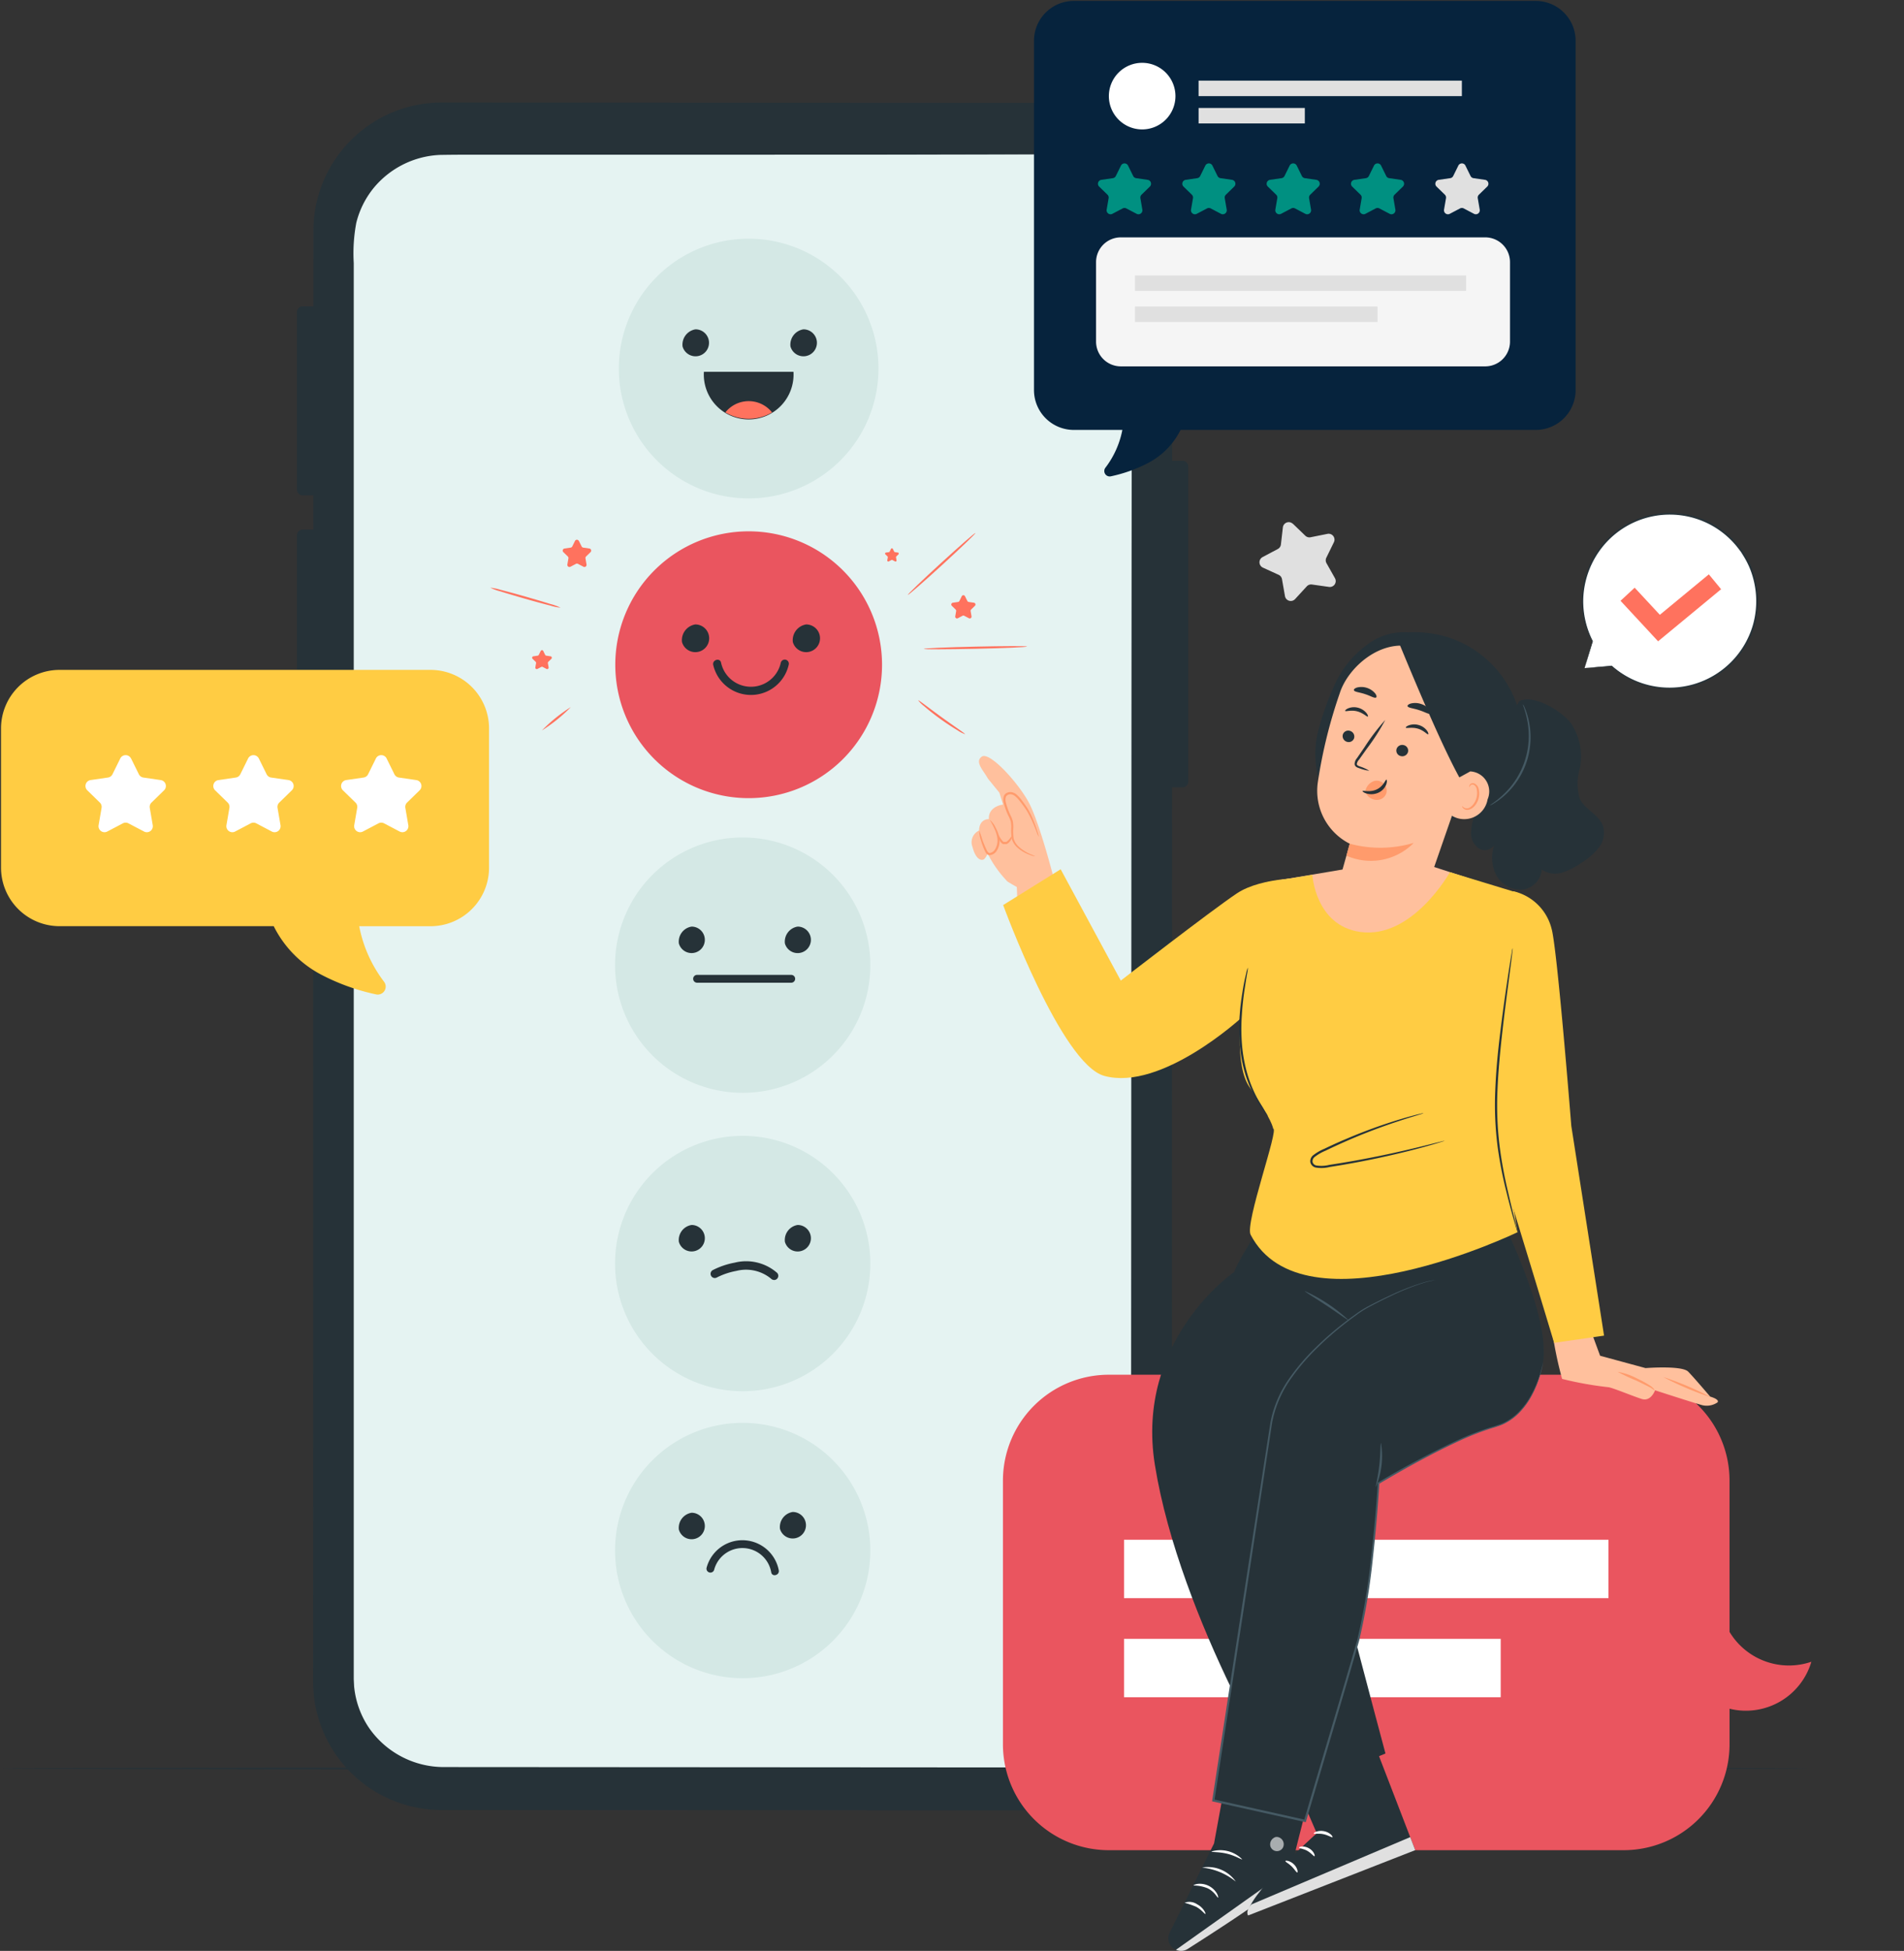 <?xml version="1.0" encoding="UTF-8"?> <svg xmlns="http://www.w3.org/2000/svg" xmlns:xlink="http://www.w3.org/1999/xlink" id="Group_34918" data-name="Group 34918" width="168.556" height="172.658" viewBox="0 0 168.556 172.658"><rect x="0" y="0" width="168.556" height="172.658" fill="#333333" stroke="none"/><defs><clipPath id="clip-path"><rect id="Rectangle_22712" data-name="Rectangle 22712" width="168.556" height="172.658" fill="none"></rect></clipPath><clipPath id="clip-path-11"><rect id="Rectangle_22710" data-name="Rectangle 22710" width="1.201" height="1.263" fill="none"></rect></clipPath></defs><g id="Group_34917" data-name="Group 34917" clip-path="url(#clip-path)"><g id="Group_34891" data-name="Group 34891"><g id="Group_34890" data-name="Group 34890" clip-path="url(#clip-path)"><path id="Path_71207" data-name="Path 71207" d="M324.9,236.37a3.05,3.05,0,1,1-3.05-3.05,3.05,3.05,0,0,1,3.05,3.05" transform="translate(-199.903 -146.3)" fill="#e0e0e0"></path><rect id="Rectangle_22693" data-name="Rectangle 22693" width="9.735" height="1.418" transform="translate(127.122 91.154)" fill="#e0e0e0"></rect><path id="Path_71209" data-name="Path 71209" d="M301.918,124.032l1.1,1.06a.522.522,0,0,0,.465.137l1.495-.3a.521.521,0,0,1,.571.74l-.669,1.37a.521.521,0,0,0,.014.485l.749,1.328a.521.521,0,0,1-.527.772l-1.51-.213a.522.522,0,0,0-.457.163l-1.032,1.123a.521.521,0,0,1-.9-.263l-.264-1.5a.521.521,0,0,0-.3-.383l-1.387-.634a.521.521,0,0,1-.028-.934l1.347-.715a.519.519,0,0,0,.273-.4l.175-1.515a.521.521,0,0,1,.88-.314" transform="translate(-187.463 -77.68)" fill="#e0e0e0"></path></g></g><g id="Group_34893" data-name="Group 34893"><g id="Group_34892" data-name="Group 34892" clip-path="url(#clip-path)"><path id="Path_71211" data-name="Path 71211" d="M160.211,419.5c0,.054-35.81.1-79.975.1S.254,419.553.254,419.5s35.8-.1,79.982-.1,79.975.043,79.975.1" transform="translate(-0.159 -262.981)" fill="#263238"></path></g></g><g id="Group_34895" data-name="Group 34895"><g id="Group_34894" data-name="Group 34894" clip-path="url(#clip-path)"><path id="Path_71212" data-name="Path 71212" d="M138.842,24.361l-52.953-.03A11.365,11.365,0,0,0,74.347,35.515l-.026,128.743a11.364,11.364,0,0,0,11.528,11.188l52.953.03a11.364,11.364,0,0,0,11.541-11.184L150.37,35.55a11.364,11.364,0,0,0-11.528-11.189" transform="translate(-46.602 -15.256)" fill="#263238"></path><path id="Path_71213" data-name="Path 71213" d="M144.685,36.571l-10.267-.006-29.984-.018-3.611,0-8.986-.006a8,8,0,0,0-8.083,7.918l-.025,127.021A8,8,0,0,0,91.8,179.4l52.847.03a8,8,0,0,0,8.083-7.918l.025-127.022a8,8,0,0,0-8.074-7.92" transform="translate(-52.501 -22.912)" fill="#e5f3f2"></path><path id="Path_71214" data-name="Path 71214" d="M144.521,36.463s.09,0,.267.008l.331.014a2.853,2.853,0,0,1,.459.044l.583.086.7.173c.249.073.51.178.795.276.271.13.571.25.867.422a8.276,8.276,0,0,1,1.823,1.381,7.731,7.731,0,0,1,1.57,2.266,7.828,7.828,0,0,1,.712,3.132q.005,1.725.01,3.671c.005,10.375.013,25.385.022,43.932s0,40.634.008,65.156q0,4.6,0,9.308v4.736c.008.395-.024.8-.049,1.2a8.394,8.394,0,0,1-.231,1.186,7.514,7.514,0,0,1-.98,2.211,8.2,8.2,0,0,1-3.689,3.1,9.078,9.078,0,0,1-2.381.607c-.826.06-1.639.038-2.459.041l-9.916,0-41.307-.022A8.255,8.255,0,0,1,84.83,175.8a8.073,8.073,0,0,1-1.324-3.712l-.034-.661,0-.654q0-1.306,0-2.608,0-2.6,0-5.188,0-10.339.006-20.357c0-13.346.009-26.22.013-38.483s.011-23.917.016-34.823q.005-8.18.009-15.781,0-3.8,0-7.438,0-.911,0-1.811a8.187,8.187,0,0,1,.227-1.788,8,8,0,0,1,1.573-3.148,8.193,8.193,0,0,1,5.945-2.962c2.211-.038,4.355-.006,6.446-.013l11.8.014,18.9.028,11.943.025,3.106.012c.7,0,1.058.01,1.058.01s-.358.006-1.058.009l-3.106.008-11.943.012-18.9.005h-11.8c-2.087.009-4.241-.02-6.439.02a8.061,8.061,0,0,0-5.846,2.918,7.87,7.87,0,0,0-1.543,3.094,14.592,14.592,0,0,0-.224,3.565q0,3.64,0,7.438,0,7.593,0,15.781c0,10.906,0,22.559,0,34.823s0,25.137,0,38.483q0,10.01,0,20.357,0,2.585,0,5.188,0,1.3,0,2.608l0,.653.033.645a7.866,7.866,0,0,0,1.292,3.62,8.059,8.059,0,0,0,6.659,3.505l41.307.026,9.917.007c.818,0,1.64.018,2.44-.04a8.878,8.878,0,0,0,2.327-.593,8.012,8.012,0,0,0,3.606-3.03,7.324,7.324,0,0,0,.957-2.158,8.212,8.212,0,0,0,.226-1.158c.024-.393.056-.782.048-1.181q0-2.381,0-4.736,0-4.709,0-9.308c.013-24.523.024-46.608.034-65.156s.031-33.557.04-43.932q0-1.945,0-3.67a7.806,7.806,0,0,0-2.25-5.365A8.267,8.267,0,0,0,148.5,37.52c-.294-.172-.592-.293-.861-.424-.283-.1-.543-.2-.79-.279l-.691-.178-.581-.091a2.93,2.93,0,0,0-.457-.048l-.33-.019c-.177-.01-.266-.018-.266-.018" transform="translate(-52.338 -22.804)" fill="#263238"></path><path id="Path_71215" data-name="Path 71215" d="M72.853,89.431H71a.5.5,0,0,1-.5-.5V73.2a.5.5,0,0,1,.5-.5h1.851a.5.5,0,0,1,.5.5V88.932a.5.5,0,0,1-.5.5" transform="translate(-44.209 -45.588)" fill="#263238"></path><path id="Path_71216" data-name="Path 71216" d="M72.853,142.4H71a.5.5,0,0,1-.5-.5V126.173a.5.5,0,0,1,.5-.5h1.85a.5.5,0,0,1,.5.5V141.9a.5.5,0,0,1-.5.5" transform="translate(-44.209 -78.803)" fill="#263238"></path><path id="Path_71217" data-name="Path 71217" d="M276.757,138.258h-1.851a.5.5,0,0,1-.5-.5v-27.9a.5.5,0,0,1,.5-.5h1.851a.5.5,0,0,1,.5.5v27.9a.5.5,0,0,1-.5.5" transform="translate(-172.064 -68.576)" fill="#263238"></path></g></g><g id="Group_34907" data-name="Group 34907"><g id="Group_34906" data-name="Group 34906" clip-path="url(#clip-path)"><path id="Path_71220" data-name="Path 71220" d="M145.987,210.034a11.3,11.3,0,1,0,11.3-11.3,11.3,11.3,0,0,0-11.3,11.3" transform="translate(-91.539 -124.616)" fill="#d4e8e5"></path><path id="Path_71221" data-name="Path 71221" d="M186.306,221.367a1.173,1.173,0,1,0,1.129-1.49,1.348,1.348,0,0,0-1.129,1.49" transform="translate(-116.821 -137.871)" fill="#263238"></path><path id="Path_71222" data-name="Path 71222" d="M161.134,221.367a1.172,1.172,0,1,0,1.129-1.49,1.348,1.348,0,0,0-1.129,1.49" transform="translate(-101.037 -137.871)" fill="#263238"></path><path id="Path_71223" data-name="Path 71223" d="M173.22,232.029h-8.372a.347.347,0,0,1,0-.693h8.372a.347.347,0,0,1,0,.693" transform="translate(-103.156 -145.056)" fill="#263238"></path><path id="Path_71224" data-name="Path 71224" d="M145.987,280.84a11.3,11.3,0,1,0,11.3-11.3,11.3,11.3,0,0,0-11.3,11.3" transform="translate(-91.539 -169.014)" fill="#d4e8e5"></path><path id="Path_71225" data-name="Path 71225" d="M186.306,292.174a1.173,1.173,0,1,0,1.129-1.49,1.347,1.347,0,0,0-1.129,1.49" transform="translate(-116.821 -182.27)" fill="#263238"></path><path id="Path_71226" data-name="Path 71226" d="M161.134,292.174a1.172,1.172,0,1,0,1.129-1.49,1.347,1.347,0,0,0-1.129,1.49" transform="translate(-101.037 -182.27)" fill="#263238"></path><path id="Path_71227" data-name="Path 71227" d="M145.987,348.944a11.3,11.3,0,1,0,11.3-11.3,11.3,11.3,0,0,0-11.3,11.3" transform="translate(-91.539 -211.718)" fill="#d4e8e5"></path><path id="Path_71228" data-name="Path 71228" d="M185.134,360.277a1.173,1.173,0,1,0,1.129-1.49,1.348,1.348,0,0,0-1.129,1.49" transform="translate(-116.086 -224.973)" fill="#263238"></path><path id="Path_71229" data-name="Path 71229" d="M161.134,360.463a1.172,1.172,0,1,0,1.129-1.49,1.348,1.348,0,0,0-1.129,1.49" transform="translate(-101.037 -225.09)" fill="#263238"></path><path id="Path_71230" data-name="Path 71230" d="M167.687,367.934a3.28,3.28,0,0,1,6.393.216c.087.435-.581.622-.668.184a2.589,2.589,0,0,0-5.057-.216.347.347,0,0,1-.668-.184" transform="translate(-105.137 -229.175)" fill="#263238"></path><path id="Path_71231" data-name="Path 71231" d="M146.046,137.889a11.807,11.807,0,1,0,11.807-11.807,11.807,11.807,0,0,0-11.807,11.807" transform="translate(-91.576 -79.058)" fill="#ea555f"></path><path id="Path_71232" data-name="Path 71232" d="M188.19,149.736a1.226,1.226,0,1,0,1.18-1.558,1.409,1.409,0,0,0-1.18,1.558" transform="translate(-118.002 -92.913)" fill="#263238"></path><path id="Path_71233" data-name="Path 71233" d="M161.879,149.736a1.226,1.226,0,1,0,1.18-1.558,1.409,1.409,0,0,0-1.18,1.558" transform="translate(-101.504 -92.913)" fill="#263238"></path><path id="Path_71234" data-name="Path 71234" d="M175.963,156.963a3.428,3.428,0,0,1-6.686.045c-.109-.451.581-.674.69-.22a2.706,2.706,0,0,0,5.291.011.362.362,0,0,1,.705.164" transform="translate(-106.136 -98.15)" fill="#263238"></path><path id="Path_71235" data-name="Path 71235" d="M146.886,68.133A11.493,11.493,0,1,0,158.379,56.64a11.493,11.493,0,0,0-11.493,11.493" transform="translate(-92.103 -35.515)" fill="#d4e8e5"></path><path id="Path_71236" data-name="Path 71236" d="M187.627,79.665a1.193,1.193,0,1,0,1.148-1.516,1.371,1.371,0,0,0-1.148,1.516" transform="translate(-117.649 -49.002)" fill="#263238"></path><path id="Path_71237" data-name="Path 71237" d="M162.014,79.665a1.193,1.193,0,1,0,1.148-1.516,1.371,1.371,0,0,0-1.148,1.516" transform="translate(-101.589 -49.002)" fill="#263238"></path><path id="Path_71238" data-name="Path 71238" d="M167.076,88.226a3.973,3.973,0,1,0,7.931,0Z" transform="translate(-104.763 -55.321)" fill="#263238"></path><path id="Path_71239" data-name="Path 71239" d="M172.176,96.188a2.637,2.637,0,0,1,4.132,0,4.072,4.072,0,0,1-4.132,0" transform="translate(-107.961 -59.688)" fill="#ff725e"></path><path id="Path_71240" data-name="Path 71240" d="M174.271,300.992a.373.373,0,0,1-.262-.108,3.486,3.486,0,0,0-3.083-.693,6.321,6.321,0,0,0-1.745.593.373.373,0,0,1-.341-.663,7.062,7.062,0,0,1,1.951-.663,4.163,4.163,0,0,1,3.742.9.373.373,0,0,1-.262.638" transform="translate(-105.743 -187.711)" fill="#263238"></path><path id="Path_71241" data-name="Path 71241" d="M221.468,126.471c.036.04-1.276,1.3-2.93,2.813s-3.026,2.71-3.062,2.67,1.276-1.3,2.931-2.814,3.025-2.709,3.062-2.67" transform="translate(-135.111 -79.302)" fill="#ff725e"></path><path id="Path_71242" data-name="Path 71242" d="M228.418,153.355c0,.054-2.046.145-4.573.2s-4.576.063-4.578.009,2.046-.144,4.573-.2,4.576-.063,4.577-.009" transform="translate(-137.489 -96.135)" fill="#ff725e"></path><path id="Path_71243" data-name="Path 71243" d="M222.094,169.171a2.733,2.733,0,0,1-.672-.344c-.4-.237-.941-.586-1.516-1s-1.077-.819-1.428-1.125a2.733,2.733,0,0,1-.537-.53c.036-.043.933.672,2.079,1.5s2.1,1.454,2.075,1.5" transform="translate(-136.656 -104.194)" fill="#ff725e"></path><path id="Path_71244" data-name="Path 71244" d="M135.008,128.181l.244.493a.188.188,0,0,0,.141.1l.545.079a.188.188,0,0,1,.1.321l-.394.384a.188.188,0,0,0-.054.166l.093.542a.188.188,0,0,1-.273.2l-.487-.256a.189.189,0,0,0-.175,0l-.487.256a.188.188,0,0,1-.273-.2l.093-.542a.189.189,0,0,0-.054-.166l-.394-.384a.188.188,0,0,1,.1-.321l.544-.079a.187.187,0,0,0,.142-.1l.244-.493a.188.188,0,0,1,.337,0" transform="translate(-83.76 -80.308)" fill="#ff725e"></path><path id="Path_71245" data-name="Path 71245" d="M127.283,154.358l.169.342a.13.13,0,0,0,.1.071l.378.055a.131.131,0,0,1,.072.223l-.273.266a.13.13,0,0,0-.037.116l.065.376a.13.13,0,0,1-.189.137l-.338-.178a.131.131,0,0,0-.121,0l-.338.178a.13.13,0,0,1-.189-.137l.065-.376a.13.13,0,0,0-.037-.116l-.273-.266a.131.131,0,0,1,.072-.223l.378-.055a.13.13,0,0,0,.1-.071l.169-.342a.13.13,0,0,1,.234,0" transform="translate(-79.19 -96.742)" fill="#ff725e"></path><path id="Path_71246" data-name="Path 71246" d="M227.012,141.333l.207.42a.159.159,0,0,0,.12.087l.464.068a.16.16,0,0,1,.088.273l-.335.327a.16.16,0,0,0-.046.142l.079.461a.16.16,0,0,1-.232.169l-.414-.218a.161.161,0,0,0-.149,0l-.414.218a.16.16,0,0,1-.232-.169l.079-.461a.162.162,0,0,0-.046-.142l-.335-.327a.16.16,0,0,1,.089-.273l.463-.068a.158.158,0,0,0,.12-.087l.207-.42a.16.16,0,0,1,.287,0" transform="translate(-141.583 -88.565)" fill="#ff725e"></path><path id="Path_71247" data-name="Path 71247" d="M210.767,130.165l.118.238a.091.091,0,0,0,.068.05l.263.038a.091.091,0,0,1,.05.155l-.19.185a.092.092,0,0,0-.026.081l.045.262a.091.091,0,0,1-.132.1l-.235-.123a.091.091,0,0,0-.084,0l-.235.123a.091.091,0,0,1-.132-.1l.045-.262a.09.09,0,0,0-.026-.081l-.19-.185a.091.091,0,0,1,.05-.155l.263-.038a.091.091,0,0,0,.068-.05l.117-.238a.091.091,0,0,1,.163,0" transform="translate(-131.727 -81.587)" fill="#ff725e"></path><path id="Path_71248" data-name="Path 71248" d="M122.594,141.224a4.637,4.637,0,0,1-.931-.193c-.568-.143-1.349-.354-2.209-.6s-1.635-.476-2.193-.652a4.6,4.6,0,0,1-.893-.325,4.644,4.644,0,0,1,.93.193c.568.143,1.35.354,2.209.6s1.635.476,2.194.652a4.609,4.609,0,0,1,.893.325" transform="translate(-72.967 -87.441)" fill="#ff725e"></path><path id="Path_71249" data-name="Path 71249" d="M131.191,167.785a13.984,13.984,0,0,1-2.56,2.067,13.984,13.984,0,0,1,2.56-2.067" transform="translate(-80.656 -105.206)" fill="#ff725e"></path></g></g><g id="Group_34909" data-name="Group 34909"><g id="Group_34908" data-name="Group 34908" clip-path="url(#clip-path)"><path id="Path_71250" data-name="Path 71250" d="M375.829,135.566l2.4-.184a7.743,7.743,0,1,0-1.7-2.193l0,0Z" transform="translate(-235.55 -76.432)" fill="#fff"></path><path id="Path_71251" data-name="Path 71251" d="M375.738,135.435s.02-.056.053-.16l.142-.457.536-1.753-.061.014,0,0a.036.036,0,0,0,.058-.041,7.75,7.75,0,0,1-.848-3.67,7.781,7.781,0,0,1,1.825-4.813,7.644,7.644,0,0,1,11.859.224l.285.375.248.4a8.179,8.179,0,0,1,.436.822,7.758,7.758,0,0,1,.367,5.249,7.69,7.69,0,0,1-12.482,3.6l-.027-.009-1.77.158-.463.043c-.1.01-.162.018-.162.018s.047,0,.148-.006l.454-.027,1.8-.116-.026-.009a7.7,7.7,0,0,0,3.361,1.785,7.814,7.814,0,0,0,9.323-5.392,7.911,7.911,0,0,0-.369-5.362,8.289,8.289,0,0,0-.445-.84l-.254-.407-.291-.383a7.8,7.8,0,0,0-12.1-.211,7.724,7.724,0,0,0-1.389,2.451,7.645,7.645,0,0,0-.438,2.452,7.742,7.742,0,0,0,.9,3.705l.059-.041,0,0a.036.036,0,0,0-.05,0,.035.035,0,0,0-.01.017l-.5,1.789-.124.452a1.436,1.436,0,0,0-.037.148" transform="translate(-235.459 -76.301)" fill="#263238"></path><path id="Path_71252" data-name="Path 71252" d="M387.978,142.223l-3.325-3.585,1.251-1.16,2.23,2.4,4.337-3.581,1.086,1.316Z" transform="translate(-241.192 -85.466)" fill="#ff725e"></path></g></g><g id="Group_34911" data-name="Group 34911"><g id="Group_34910" data-name="Group 34910" clip-path="url(#clip-path)"><path id="Path_71253" data-name="Path 71253" d="M248.971.221h40.888a3.528,3.528,0,0,1,3.528,3.528V34.66a3.528,3.528,0,0,1-3.528,3.528H258.415a6.659,6.659,0,0,1-2.917,2.949,12.91,12.91,0,0,1-3.237,1.154.48.48,0,0,1-.5-.757,8.009,8.009,0,0,0,1.5-3.345h-4.295a3.528,3.528,0,0,1-3.528-3.528V3.749A3.528,3.528,0,0,1,248.971.221" transform="translate(-153.902 -0.139)" fill="#06233d"></path><path id="Path_71255" data-name="Path 71255" d="M269.1,17.855a2.947,2.947,0,1,1-2.946-2.947,2.947,2.947,0,0,1,2.946,2.947" transform="translate(-165.041 -9.348)" fill="#fff"></path><path id="Path_71256" data-name="Path 71256" d="M263.279,38.969l.454.92a.351.351,0,0,0,.264.192l1.016.148a.35.35,0,0,1,.194.6l-.735.716a.351.351,0,0,0-.1.31l.173,1.011a.35.35,0,0,1-.508.37l-.909-.477a.351.351,0,0,0-.326,0l-.908.477a.35.35,0,0,1-.508-.37l.173-1.011a.349.349,0,0,0-.1-.31l-.735-.716a.35.35,0,0,1,.194-.6l1.016-.148a.349.349,0,0,0,.264-.192l.454-.92a.351.351,0,0,1,.629,0" transform="translate(-163.416 -24.313)" fill="#009081"></path><path id="Path_71257" data-name="Path 71257" d="M283.3,38.969l.454.92a.351.351,0,0,0,.264.192l1.016.148a.35.35,0,0,1,.194.6l-.735.716a.35.35,0,0,0-.1.31l.173,1.011a.35.35,0,0,1-.508.37l-.908-.477a.351.351,0,0,0-.326,0l-.908.477a.351.351,0,0,1-.509-.37l.173-1.011a.349.349,0,0,0-.1-.31l-.735-.716a.35.35,0,0,1,.194-.6l1.016-.148a.35.35,0,0,0,.264-.192l.454-.92a.351.351,0,0,1,.629,0" transform="translate(-175.969 -24.313)" fill="#009081"></path><path id="Path_71258" data-name="Path 71258" d="M303.32,38.969l.454.92a.351.351,0,0,0,.264.192l1.016.148a.35.35,0,0,1,.194.6l-.735.716a.351.351,0,0,0-.1.31l.173,1.011a.35.35,0,0,1-.509.37l-.908-.477a.35.35,0,0,0-.326,0l-.908.477a.351.351,0,0,1-.509-.37l.173-1.011a.349.349,0,0,0-.1-.31l-.735-.716a.35.35,0,0,1,.194-.6l1.016-.148a.349.349,0,0,0,.264-.192l.454-.92a.351.351,0,0,1,.629,0" transform="translate(-188.523 -24.313)" fill="#009081"></path><path id="Path_71259" data-name="Path 71259" d="M323.34,38.969l.454.92a.351.351,0,0,0,.264.192l1.016.148a.35.35,0,0,1,.194.6l-.735.716a.351.351,0,0,0-.1.31l.173,1.011a.351.351,0,0,1-.509.37l-.908-.477a.351.351,0,0,0-.326,0l-.908.477a.351.351,0,0,1-.509-.37l.173-1.011a.349.349,0,0,0-.1-.31l-.735-.716a.35.35,0,0,1,.194-.6l1.016-.148a.35.35,0,0,0,.264-.192l.454-.92a.351.351,0,0,1,.629,0" transform="translate(-201.076 -24.313)" fill="#009081"></path><path id="Path_71260" data-name="Path 71260" d="M343.36,38.969l.454.92a.35.35,0,0,0,.264.192l1.016.148a.35.35,0,0,1,.194.6l-.735.716a.351.351,0,0,0-.1.31l.173,1.011a.35.35,0,0,1-.508.37l-.908-.477a.351.351,0,0,0-.326,0l-.908.477a.351.351,0,0,1-.509-.37l.173-1.011a.351.351,0,0,0-.1-.31l-.735-.716a.35.35,0,0,1,.194-.6l1.016-.148a.35.35,0,0,0,.264-.192l.454-.92a.351.351,0,0,1,.629,0" transform="translate(-213.63 -24.313)" fill="#e0e0e0"></path><path id="Path_71261" data-name="Path 71261" d="M294.616,67.744H262.353a2.191,2.191,0,0,1-2.191-2.191V58.519a2.191,2.191,0,0,1,2.191-2.191h32.263a2.191,2.191,0,0,1,2.191,2.191v7.034a2.191,2.191,0,0,1-2.191,2.191" transform="translate(-163.131 -35.32)" fill="#f5f5f5"></path><rect id="Rectangle_22703" data-name="Rectangle 22703" width="23.308" height="1.37" transform="translate(106.107 7.137)" fill="#e0e0e0"></rect><rect id="Rectangle_22704" data-name="Rectangle 22704" width="9.405" height="1.37" transform="translate(106.108 9.555)" fill="#e0e0e0"></rect><rect id="Rectangle_22705" data-name="Rectangle 22705" width="29.313" height="1.37" transform="translate(100.48 24.376)" fill="#e0e0e0"></rect><rect id="Rectangle_22706" data-name="Rectangle 22706" width="21.469" height="1.37" transform="translate(100.48 27.125)" fill="#e0e0e0"></rect><path id="Path_71262" data-name="Path 71262" d="M38.257,158.963H5.425a5.184,5.184,0,0,0-5.184,5.184v12.314a5.184,5.184,0,0,0,5.184,5.184H24.382a9.781,9.781,0,0,0,4.285,4.333,18.969,18.969,0,0,0,4.757,1.7.705.705,0,0,0,.727-1.113,11.766,11.766,0,0,1-2.2-4.916h6.31a5.184,5.184,0,0,0,5.184-5.184V164.147a5.184,5.184,0,0,0-5.184-5.184" transform="translate(-0.151 -99.676)" fill="#ffcc43"></path><path id="Path_71264" data-name="Path 71264" d="M24.334,179.492l.688,1.394a.531.531,0,0,0,.4.291l1.538.224a.531.531,0,0,1,.294.906l-1.113,1.085a.531.531,0,0,0-.153.47l.263,1.532a.531.531,0,0,1-.771.56L24.1,185.23a.532.532,0,0,0-.495,0l-1.376.723a.531.531,0,0,1-.771-.56l.263-1.532a.531.531,0,0,0-.153-.47l-1.113-1.085a.531.531,0,0,1,.294-.906l1.538-.224a.53.53,0,0,0,.4-.291l.688-1.394a.531.531,0,0,1,.953,0" transform="translate(-12.729 -112.362)" fill="#fff"></path><path id="Path_71265" data-name="Path 71265" d="M54.662,179.492l.688,1.394a.53.53,0,0,0,.4.291l1.538.224a.531.531,0,0,1,.294.906l-1.113,1.085a.529.529,0,0,0-.153.47l.263,1.532a.531.531,0,0,1-.771.56l-1.375-.723a.532.532,0,0,0-.495,0l-1.376.723a.531.531,0,0,1-.77-.56l.263-1.532a.529.529,0,0,0-.153-.47l-1.113-1.085a.531.531,0,0,1,.294-.906l1.538-.224a.531.531,0,0,0,.4-.291l.687-1.394a.531.531,0,0,1,.953,0" transform="translate(-31.746 -112.362)" fill="#fff"></path><path id="Path_71266" data-name="Path 71266" d="M84.991,179.492l.688,1.394a.531.531,0,0,0,.4.291l1.538.224a.531.531,0,0,1,.294.906L86.8,183.391a.531.531,0,0,0-.153.47l.263,1.532a.531.531,0,0,1-.771.56l-1.375-.723a.532.532,0,0,0-.495,0l-1.376.723a.531.531,0,0,1-.771-.56l.263-1.532a.529.529,0,0,0-.153-.47l-1.113-1.085a.531.531,0,0,1,.294-.906l1.538-.224a.53.53,0,0,0,.4-.291l.688-1.394a.531.531,0,0,1,.953,0" transform="translate(-50.763 -112.362)" fill="#fff"></path></g></g><g id="Group_34916" data-name="Group 34916"><g id="Group_34915" data-name="Group 34915" clip-path="url(#clip-path)"><path id="Path_71267" data-name="Path 71267" d="M302.385,348.98V335.592a9.373,9.373,0,0,0-9.373-9.373H247.435a9.373,9.373,0,0,0-9.373,9.373v23.333a9.372,9.372,0,0,0,9.373,9.373h45.578a9.372,9.372,0,0,0,9.373-9.373v-3.147a6.041,6.041,0,0,0,7.243-4.156,6.135,6.135,0,0,1-7.243-2.642" transform="translate(-149.274 -204.552)" fill="#ea555f"></path><rect id="Rectangle_22708" data-name="Rectangle 22708" width="42.884" height="5.167" transform="translate(99.508 136.273)" fill="#fff"></rect><rect id="Rectangle_22709" data-name="Rectangle 22709" width="33.347" height="5.167" transform="translate(99.507 145.043)" fill="#fff"></rect><path id="Path_71269" data-name="Path 71269" d="M238.121,190.989s-1.43-5.762-2.469-7.588-3.438-4.407-4.1-3.945.164,1.245.539,1.941l1.016,1.246.326,1.053s-1.32.141-1.255,1.291c0,0-.84-.06-.87,1.012a1.136,1.136,0,0,0-.581,1.447c.269,1.063.756,1.269,1.031,1.086a1.422,1.422,0,0,0,.308-.5,10.167,10.167,0,0,0,1.763,2.482c.449.276.822.48.822.48l.064,1.638s.577.87,2.057-.633,1.355-1.014,1.355-1.014" transform="translate(-144.636 -112.492)" fill="#ffc09d"></path><path id="Path_71270" data-name="Path 71270" d="M241.269,191.922a2.661,2.661,0,0,1-.179-.432c-.109-.279-.265-.685-.493-1.167a7.129,7.129,0,0,0-.414-.764c-.168-.257-.373-.533-.588-.807-.217-.258-.477-.577-.809-.593a.445.445,0,0,0-.407.207.88.88,0,0,0-.011.533,6.427,6.427,0,0,0,.4,1.1,2.747,2.747,0,0,1,.217.546,3.01,3.01,0,0,1,.04.562,4.381,4.381,0,0,0,.033.982,1.556,1.556,0,0,0,.439.7,3.755,3.755,0,0,0,1.049.672,4.446,4.446,0,0,1,.426.189,1.422,1.422,0,0,1-.455-.119,3.428,3.428,0,0,1-1.114-.642,1.673,1.673,0,0,1-.5-.756,4.275,4.275,0,0,1-.057-1.025,2.914,2.914,0,0,0-.042-.525,2.651,2.651,0,0,0-.209-.506,6.364,6.364,0,0,1-.417-1.142,1.047,1.047,0,0,1,.028-.659.541.541,0,0,1,.26-.245.767.767,0,0,1,.325-.067.914.914,0,0,1,.565.257,3.18,3.18,0,0,1,.379.414c.22.288.413.558.585.833a6.752,6.752,0,0,1,.4.792,10.907,10.907,0,0,1,.44,1.2,1.824,1.824,0,0,1,.108.456" transform="translate(-149.321 -117.864)" fill="#ff9b6c"></path><path id="Path_71271" data-name="Path 71271" d="M233.368,194.584a2.02,2.02,0,0,1,.514.708,2.77,2.77,0,0,1,.32.911,1.637,1.637,0,0,1-.277,1.163.826.826,0,0,1-.574.331.4.4,0,0,1-.314-.166,1.179,1.179,0,0,1-.143-.256,6.466,6.466,0,0,1-.328-.892,2.552,2.552,0,0,1-.151-.86,8.1,8.1,0,0,1,.282.818,8.605,8.605,0,0,0,.36.858c.071.156.166.317.293.307a.666.666,0,0,0,.424-.262,1.515,1.515,0,0,0,.251-1.025,2.955,2.955,0,0,0-.265-.868c-.217-.483-.413-.75-.39-.768" transform="translate(-145.727 -122.011)" fill="#ff9b6c"></path><path id="Path_71272" data-name="Path 71272" d="M238.108,198.224c.024.005.022.126-.065.291a1.054,1.054,0,0,1-.2.263.551.551,0,0,1-.176.122.229.229,0,0,1-.16.006c.017,0,0,0-.046.012a.3.3,0,0,1-.256-.092.909.909,0,0,1-.126-.156,1.376,1.376,0,0,1-.147-.286c-.063-.172-.064-.287-.04-.294s.075.09.163.234a2.384,2.384,0,0,0,.168.24c.062.087.164.179.2.163a.26.26,0,0,1,.148,0l.007,0h0s-.018.043-.009.023h0l0-.006a.029.029,0,0,0,0-.011c0-.009,0,0,0-.006s.012,0,.019,0a.439.439,0,0,0,.124-.078,1.437,1.437,0,0,0,.2-.2c.106-.129.153-.224.181-.216" transform="translate(-148.533 -124.21)" fill="#ff9b6c"></path><path id="Path_71273" data-name="Path 71273" d="M283.292,409.131l-1.933,10.557-3.937,7.909a1.1,1.1,0,0,0,1.566,1.423c1.922-1.206,8.971-5.68,9.069-6.46.113-.9,2.778-11,2.778-11Z" transform="translate(-173.882 -256.54)" fill="#263238"></path><path id="Path_71274" data-name="Path 71274" d="M279.125,450.489l10.219-7.252-.092.446a1.656,1.656,0,0,1-.6.971c-.829.646-3.159,2.381-8.49,5.76a1.1,1.1,0,0,1-1.035.075" transform="translate(-175.022 -277.926)" fill="#e0e0e0"></path><g id="Group_34914" data-name="Group 34914" transform="translate(112.44 162.574)" opacity="0.6"><g id="Group_34913" data-name="Group 34913"><g id="Group_34912" data-name="Group 34912" clip-path="url(#clip-path-11)"><path id="Path_71275" data-name="Path 71275" d="M301.87,435.949a.665.665,0,0,0-.354.814.606.606,0,0,0,1.067.129.65.65,0,0,0-.472-.993.458.458,0,0,0-.3.078" transform="translate(-301.479 -435.898)" fill="#fff"></path></g></g></g><path id="Path_71276" data-name="Path 71276" d="M285.467,448.233c-.061.029-.3-.533-.94-.836a3.36,3.36,0,0,0-1.235-.238c-.009-.026.127-.109.378-.145a1.753,1.753,0,0,1,1.682.831c.125.22.142.379.115.388" transform="translate(-177.635 -280.286)" fill="#fff"></path><path id="Path_71277" data-name="Path 71277" d="M283.02,452.385c-.059.035-.326-.376-.838-.645a8.958,8.958,0,0,0-1-.345,1.219,1.219,0,0,1,1.111.137c.581.309.786.835.725.852" transform="translate(-176.312 -282.996)" fill="#fff"></path><path id="Path_71278" data-name="Path 71278" d="M288.307,444.288a5.651,5.651,0,0,0-2.987-1.241,3.007,3.007,0,0,1,2.987,1.241" transform="translate(-178.906 -277.763)" fill="#fff"></path><path id="Path_71279" data-name="Path 71279" d="M290.274,439.834c-.041.057-.571-.305-1.321-.489s-1.386-.126-1.4-.2a2.73,2.73,0,0,1,2.717.685" transform="translate(-180.309 -275.282)" fill="#fff"></path><path id="Path_71280" data-name="Path 71280" d="M299.039,410l3.252,7.513s-6.545,5.829-6.079,7.276l14.795-5.783L306.42,407.1Z" transform="translate(-185.721 -255.264)" fill="#263238"></path><path id="Path_71281" data-name="Path 71281" d="M310.932,437.1l-.444-1.154-14.06,5.958s-.546.544-.291.979Z" transform="translate(-185.646 -273.356)" fill="#e0e0e0"></path><path id="Path_71282" data-name="Path 71282" d="M311.824,434.692c.031.071.4-.037.851.056s.754.323.809.268-.216-.43-.757-.533-.944.149-.9.209" transform="translate(-195.524 -272.421)" fill="#fff"></path><path id="Path_71283" data-name="Path 71283" d="M308.339,438.268c.011.076.372.077.737.287s.562.5.633.474c.072-.015-.043-.458-.5-.71s-.893-.12-.868-.051" transform="translate(-193.34 -274.749)" fill="#fff"></path><path id="Path_71284" data-name="Path 71284" d="M306.148,442.583c.072-.01.031-.411-.309-.734s-.74-.349-.746-.276.285.2.56.471.421.559.5.539" transform="translate(-191.304 -276.862)" fill="#fff"></path><path id="Path_71285" data-name="Path 71285" d="M317.18,300.167s-.741,4.766-4.27,5.681-10.292,5-10.292,5-.557,9.652-1.958,14.5-4.551,15.391-4.551,15.391l-8.119-1.809s4.357-28.206,5.138-33.491,8.249-10.021,8.249-10.021l2.075-8.735,9.525-.294s4.918,9.351,4.2,13.782" transform="translate(-180.581 -179.574)" fill="#263238"></path><path id="Path_71286" data-name="Path 71286" d="M284.434,284.622c.064.379-3.182,4.914-3.671,6.409,0,0-8.814,6.029-7.033,17.094,2.2,13.677,11.94,29.586,12.012,29.033l8.4-3.5s-6.335-23.631-6.128-23.9,4.426-14.987,4.426-14.987l1.924-9.2Z" transform="translate(-171.49 -178.469)" fill="#263238"></path><path id="Path_71287" data-name="Path 71287" d="M307.447,303.758s-.091.023-.27.057a7.338,7.338,0,0,0-.784.2,22.35,22.35,0,0,0-2.892,1.165c-.613.289-1.288.628-2.015,1.019a8.922,8.922,0,0,0-1.076.7c-.363.262-.735.542-1.112.842a26.877,26.877,0,0,0-2.313,2.043,18.8,18.8,0,0,0-2.25,2.623,10.038,10.038,0,0,0-1.6,3.414l-.108.484q-.039.248-.078.5l-.154,1.016-.318,2.09-1.381,9.066c-.978,6.392-2.055,13.434-3.19,20.849l-.075-.11,1.952.435,6.167,1.375-.113.067c1.662-5.648,3.281-11.019,4.713-15.978a58.119,58.119,0,0,0,1.225-7.285c.264-2.329.458-4.538.59-6.6l0-.039.032-.019a78.15,78.15,0,0,1,6.97-3.71,23.377,23.377,0,0,1,3.025-1.178c.242-.067.472-.143.694-.22a3.278,3.278,0,0,0,.631-.279,4.689,4.689,0,0,0,1.033-.757,6.773,6.773,0,0,0,1.277-1.739,9.451,9.451,0,0,0,.622-1.465c.137-.409.22-.728.271-.943s.076-.326.076-.326a7.185,7.185,0,0,1-.307,1.283,9.189,9.189,0,0,1-.608,1.48,6.79,6.79,0,0,1-1.276,1.768,4.773,4.773,0,0,1-1.046.778,3.341,3.341,0,0,1-.642.289c-.228.081-.461.158-.7.226a23.557,23.557,0,0,0-3,1.188c-2.105.979-4.435,2.239-6.943,3.73l.035-.058c-.125,2.068-.314,4.278-.573,6.612a57.929,57.929,0,0,1-1.216,7.311c-1.427,4.972-3.039,10.338-4.7,15.989l-.025.086-.088-.019-6.167-1.374-1.952-.435-.089-.02.014-.09c1.141-7.414,2.223-14.455,3.207-20.846.493-3.195.962-6.227,1.4-9.063q.165-1.063.323-2.089l.157-1.016.079-.5.112-.495a10.157,10.157,0,0,1,1.634-3.458A18.892,18.892,0,0,1,296.9,309.7a26.98,26.98,0,0,1,2.333-2.041q.57-.448,1.121-.838a8.966,8.966,0,0,1,1.091-.7c.731-.387,1.409-.721,2.026-1.006a21.124,21.124,0,0,1,2.913-1.134,5.793,5.793,0,0,1,1.066-.223" transform="translate(-180.397 -190.468)" fill="#455a64"></path><path id="Path_71288" data-name="Path 71288" d="M309.717,306.359a14.322,14.322,0,0,1,3.873,2.573c-.035.044-.871-.576-1.939-1.283s-1.961-1.241-1.934-1.29" transform="translate(-194.204 -192.096)" fill="#455a64"></path><path id="Path_71289" data-name="Path 71289" d="M327.028,342.436a7.109,7.109,0,0,1-.451,3.881c-.055-.017.183-.862.3-1.932s.089-1.946.147-1.949" transform="translate(-204.77 -214.72)" fill="#455a64"></path><path id="Path_71290" data-name="Path 71290" d="M349.5,176.223l2.258-6.924,1.667-3.152c1.211-.691,3.731.806,4.58,1.913a5.281,5.281,0,0,1,.809,3.99,4.674,4.674,0,0,0-.007,2.724c.464.954,1.691,1.394,2.047,2.393a2.168,2.168,0,0,1-.393,1.956,5.858,5.858,0,0,1-1.57,1.343,5.7,5.7,0,0,1-1.665.835,2.1,2.1,0,0,1-1.788-.271,1.941,1.941,0,0,1-1.767,1.774,2.454,2.454,0,0,1-2.257-1.281,3.366,3.366,0,0,1-.185-2.659,1,1,0,0,1-1.386.276,1.637,1.637,0,0,1-.665-1.37,4.834,4.834,0,0,1,.322-1.546" transform="translate(-218.95 -104.07)" fill="#263238"></path><path id="Path_71291" data-name="Path 71291" d="M329.962,156.208a9.535,9.535,0,0,0-5.953-5.713,10.236,10.236,0,0,0-3.61-.451,5.294,5.294,0,0,0-3.477,1.006,8.884,8.884,0,0,0-2.868,3.35,24.925,24.925,0,0,0-1.571,4.3,8.342,8.342,0,0,0,.079,4.521l3.5,1.8a24.379,24.379,0,0,0,6.2,1.578,8.211,8.211,0,0,0,6.013-1.72c2.238-1.96,2.8-5.906,1.686-8.665" transform="translate(-195.767 -94.08)" fill="#263238"></path><path id="Path_71292" data-name="Path 71292" d="M321.357,153.386l1.334.253,4.317,3.5a1.438,1.438,0,0,1,.889,1.731l-5.34,15.38-8.043.311,1.074-3.822a5.246,5.246,0,0,1-2.822-5.477,43.7,43.7,0,0,1,1.941-7.86c.753-2.341,3.75-4.912,6.651-4.016" transform="translate(-196.097 -96.065)" fill="#ffc09d"></path><path id="Path_71293" data-name="Path 71293" d="M325.946,186.269a.862.862,0,0,0-.126-.6.881.881,0,0,0-1-.377,1.18,1.18,0,0,0-.758.923,1.071,1.071,0,0,0,.6.654,1.278,1.278,0,0,0,.136.047.961.961,0,0,0,.7-.051.858.858,0,0,0,.454-.6" transform="translate(-203.198 -116.163)" fill="#ff9b6c"></path><path id="Path_71294" data-name="Path 71294" d="M318.7,173.726a.525.525,0,0,0,.36.637.5.5,0,0,0,.64-.326.525.525,0,0,0-.36-.637.5.5,0,0,0-.641.326" transform="translate(-199.823 -108.713)" fill="#263238"></path><path id="Path_71295" data-name="Path 71295" d="M319.29,168.147c.046.082.5-.105,1.051.035s.879.515.955.463c.037-.022,0-.158-.14-.33a1.44,1.44,0,0,0-.743-.453,1.382,1.382,0,0,0-.857.055c-.2.086-.288.192-.265.229" transform="translate(-200.204 -105.229)" fill="#263238"></path><path id="Path_71296" data-name="Path 71296" d="M322.829,175.347a3.737,3.737,0,0,0-.848-.386c-.136-.05-.261-.111-.261-.212a.731.731,0,0,1,.2-.391l.683-.96a18.9,18.9,0,0,0,1.633-2.548,18.892,18.892,0,0,0-1.835,2.41l-.667.97a.834.834,0,0,0-.211.53.363.363,0,0,0,.178.263.987.987,0,0,0,.229.093,3.665,3.665,0,0,0,.9.229" transform="translate(-201.605 -107.13)" fill="#263238"></path><path id="Path_71297" data-name="Path 71297" d="M319.882,200.086a10.408,10.408,0,0,0,5.669-.071,5.332,5.332,0,0,1-5.96,1.13Z" transform="translate(-200.396 -125.417)" fill="#ff9b6c"></path><path id="Path_71298" data-name="Path 71298" d="M325.538,185.014c-.088-.028-.239.566-.854.859s-1.231.067-1.257.149c-.018.035.112.151.377.226a1.527,1.527,0,0,0,1.041-.091,1.329,1.329,0,0,0,.678-.73c.085-.242.056-.406.015-.413" transform="translate(-202.8 -116.01)" fill="#263238"></path><path id="Path_71299" data-name="Path 71299" d="M321.361,163.31c.058.157.5.174.979.339.484.149.852.4.99.3.063-.047.042-.19-.093-.368a1.6,1.6,0,0,0-1.587-.517c-.213.064-.313.168-.289.243" transform="translate(-201.503 -102.22)" fill="#263238"></path><path id="Path_71300" data-name="Path 71300" d="M332.467,177.393a.524.524,0,0,1-.634.365.5.5,0,0,1-.386-.606.525.525,0,0,1,.634-.366.5.5,0,0,1,.386.606" transform="translate(-207.82 -110.842)" fill="#263238"></path><path id="Path_71301" data-name="Path 71301" d="M335.659,172.766c-.082.047-.38-.347-.922-.5s-1.019,0-1.058-.087c-.02-.038.078-.137.288-.213a1.441,1.441,0,0,1,.871-.012,1.386,1.386,0,0,1,.71.484c.129.177.151.312.111.332" transform="translate(-209.227 -107.781)" fill="#263238"></path><path id="Path_71302" data-name="Path 71302" d="M336.139,167.761c-.143.092-.523-.159-1.024-.312-.5-.169-.952-.19-1.013-.347-.025-.075.079-.179.3-.241a1.613,1.613,0,0,1,.894.044,1.594,1.594,0,0,1,.747.488c.141.178.161.322.1.368" transform="translate(-209.493 -104.601)" fill="#263238"></path><path id="Path_71303" data-name="Path 71303" d="M345.047,183.925c.075-.295.593-.9.9-.876a1.773,1.773,0,0,1,1.709,2.475,2.1,2.1,0,0,1-3.234,1.4c.011-.062.368-1.98.628-3" transform="translate(-215.964 -114.778)" fill="#ffc09d"></path><path id="Path_71304" data-name="Path 71304" d="M347.067,187.873c.014-.006.039.045.11.1a.485.485,0,0,0,.351.095c.312-.035.665-.429.8-.915a1.6,1.6,0,0,0,.034-.708.562.562,0,0,0-.266-.45.248.248,0,0,0-.31.061c-.055.067-.051.125-.066.126s-.047-.06,0-.166a.311.311,0,0,1,.148-.143.365.365,0,0,1,.278,0,.683.683,0,0,1,.389.541,1.654,1.654,0,0,1-.022.795c-.152.542-.557.983-.976,1a.519.519,0,0,1-.414-.178c-.068-.088-.067-.152-.056-.154" transform="translate(-217.621 -116.531)" fill="#ff9b6c"></path><path id="Path_71305" data-name="Path 71305" d="M338.252,163.851l-.894.489c-2.043-3.7-5.556-12.469-5.368-11.953a8.894,8.894,0,0,1,4.306.85c2.052,1.047,5.824,3.417,4.962,5.954a13.971,13.971,0,0,1-3.006,4.661" transform="translate(-208.166 -95.539)" fill="#263238"></path><path id="Path_71306" data-name="Path 71306" d="M356.564,167.122c-.034.013.22.539.39,1.45a7.127,7.127,0,0,1-2.142,6.563c-.675.635-1.19.91-1.17.941a1.538,1.538,0,0,0,.363-.185,6.114,6.114,0,0,0,.894-.661,6.906,6.906,0,0,0,2.181-6.683,6.107,6.107,0,0,0-.332-1.061,1.516,1.516,0,0,0-.185-.363" transform="translate(-221.746 -104.792)" fill="#455a64"></path><path id="Path_71307" data-name="Path 71307" d="M372.785,317.6l4.023,1.093s3.222-.253,3.775.314,1.946,2.21,1.946,2.21.863.234.65.511a1.69,1.69,0,0,1-1.48.211c-.531-.141-4.05-1.28-4.05-1.28s-.36,1.03-1.183.766-2.413-.931-2.914-1.037a30.746,30.746,0,0,1-4.131-.738,33.569,33.569,0,0,1-.812-3.786l3.275-.714Z" transform="translate(-231.132 -197.613)" fill="#ffc09d"></path><path id="Path_71308" data-name="Path 71308" d="M394.769,326.744a26.942,26.942,0,0,1,4.207,1.786,26.984,26.984,0,0,1-4.207-1.786" transform="translate(-247.535 -204.878)" fill="#ff9b6c"></path><path id="Path_71309" data-name="Path 71309" d="M384.006,325.528a5.746,5.746,0,0,1,1.734.6,9.538,9.538,0,0,1,1.139.627c.285.19.4.384.374.4s-.159-.131-.446-.28-.7-.354-1.151-.568a17.989,17.989,0,0,1-1.651-.774" transform="translate(-240.786 -204.114)" fill="#ff9b6c"></path><path id="Path_71310" data-name="Path 71310" d="M265.333,207.04s-4.257-.157-6.547,1.379-10.258,7.707-10.258,7.707l-5.322-9.854-5.091,3.168s5.139,14.082,8.957,15.121c5.056,1.376,12.154-5.161,12.154-5.161Z" transform="translate(-149.308 -129.34)" fill="#ffcc43"></path><path id="Path_71311" data-name="Path 71311" d="M303.445,206.734l5.917-1,7.538-.29,4.6,1.5-5.928,8.684-8.276,1.194Z" transform="translate(-190.271 -128.822)" fill="#ffc09d"></path><path id="Path_71312" data-name="Path 71312" d="M353.735,223.413c0,.437-.239,9.178.709,12.019s4.926,16.028,4.926,16.028l4.421-.637-2.9-18.563s-1.25-15.758-1.745-17.442a4.529,4.529,0,0,0-3.384-3.323Z" transform="translate(-221.788 -132.616)" fill="#ffcc43"></path><path id="Path_71313" data-name="Path 71313" d="M318.857,208.785c-.306-.088-5.99-1.824-5.99-1.824s-3.328,5.958-7.961,5.288c-3.966-.574-4.219-5.053-4.219-5.053l-3.943.641c-.38-.206-4.148,14.517-1.63,18.136,2.073,2.979,2.1,3.685,2.1,3.685.547-.026-2.518,8.387-1.993,9.392,4.657,8.931,23.635-.227,23.635-.227L317,228.127Z" transform="translate(-184.507 -129.772)" fill="#ffcc43"></path><path id="Path_71314" data-name="Path 71314" d="M356.42,225.01a1.3,1.3,0,0,1-.017.258c-.022.188-.051.432-.087.735-.085.661-.2,1.578-.35,2.7-.148,1.14-.324,2.5-.491,4.008s-.332,3.172-.4,4.922a29.9,29.9,0,0,0,.194,4.922,38.661,38.661,0,0,0,.728,3.963c.256,1.12.484,2.022.639,2.646l.173.72a1.323,1.323,0,0,1,.048.255,1.283,1.283,0,0,1-.086-.244l-.209-.711c-.178-.618-.426-1.516-.7-2.634a35.813,35.813,0,0,1-.772-3.972,28.971,28.971,0,0,1-.21-4.952c.067-1.758.232-3.425.415-4.935s.367-2.868.533-4.006.308-2.058.411-2.693c.051-.3.092-.544.123-.73a1.282,1.282,0,0,1,.056-.253" transform="translate(-222.509 -141.09)" fill="#263238"></path><path id="Path_71315" data-name="Path 71315" d="M294.908,229.678a2.868,2.868,0,0,1-.069.535c-.061.341-.137.836-.23,1.447s-.179,1.343-.228,2.157a16.911,16.911,0,0,0,.011,2.647,13.076,13.076,0,0,0,.473,2.6,11.869,11.869,0,0,0,.8,2c.564,1.1,1.043,1.7,1.008,1.726a2.819,2.819,0,0,1-.341-.419,5.334,5.334,0,0,1-.36-.521,8.124,8.124,0,0,1-.429-.722,11.05,11.05,0,0,1-.852-2.015,12.571,12.571,0,0,1-.5-2.634,15.907,15.907,0,0,1,0-2.676c.058-.821.171-1.553.27-2.166s.208-1.1.292-1.44a2.863,2.863,0,0,1,.143-.52" transform="translate(-184.44 -144.017)" fill="#263238"></path><path id="Path_71316" data-name="Path 71316" d="M322.909,266.568a1.107,1.107,0,0,1-.223.083c-.148.048-.366.117-.649.2-.566.168-1.389.4-2.412.654s-2.249.539-3.618.81c-.684.137-1.4.27-2.154.4l-1.143.185a3.017,3.017,0,0,1-1.221.048.619.619,0,0,1-.479-.465.679.679,0,0,1,.238-.613,4.265,4.265,0,0,1,1.024-.593c.685-.33,1.354-.631,2-.9,1.285-.548,2.467-.981,3.469-1.314s1.823-.568,2.394-.719c.285-.077.508-.13.659-.164a1.074,1.074,0,0,1,.234-.043,1.13,1.13,0,0,1-.223.081l-.649.2c-.563.173-1.377.427-2.37.776s-2.166.794-3.442,1.349c-.638.277-1.3.58-1.984.911a4.2,4.2,0,0,0-.972.56.488.488,0,0,0-.183.437.425.425,0,0,0,.341.316,2.9,2.9,0,0,0,1.139-.053l1.141-.182c.747-.124,1.467-.252,2.15-.384,1.368-.26,2.593-.53,3.62-.768s1.853-.448,2.424-.593l.659-.164a1.1,1.1,0,0,1,.233-.045" transform="translate(-195.008 -165.617)" fill="#263238"></path></g></g></g></svg> 